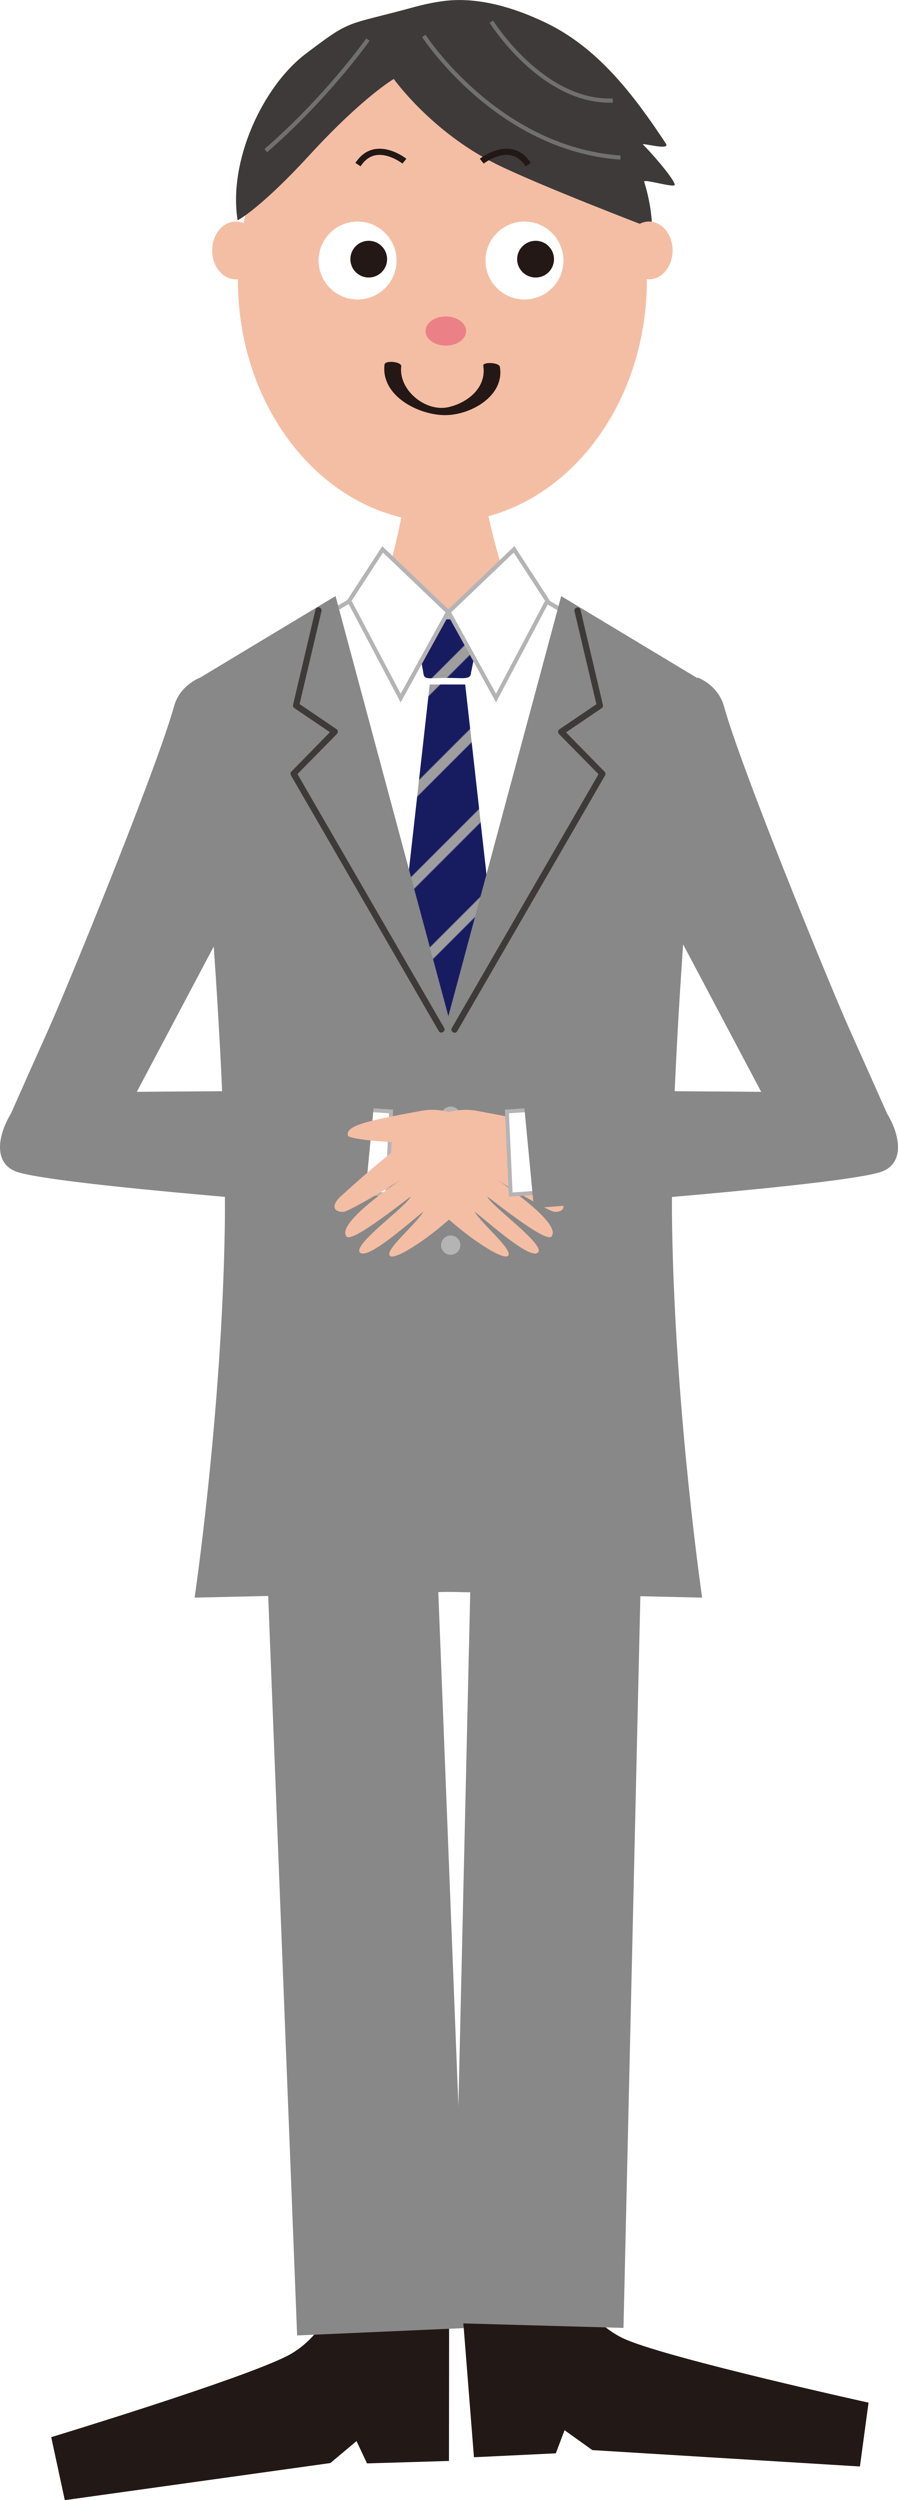 <svg id="_レイヤー_2" data-name="レイヤー 2" xmlns="http://www.w3.org/2000/svg" viewBox="0 0 128.33 357.18"><defs><pattern id="_新規パターンスウォッチ_7" data-name="新規パターンスウォッチ 7" x="0" y="0" width="60" height="60" patternTransform="rotate(-45 -4744.803 -2440.198) scale(.15)" patternUnits="userSpaceOnUse"><path fill="none" d="M0 0h60v60H0z"/><path fill="#171c61" d="M0 0h60v60H0z"/><path fill="#9e9e9f" d="M0 50h60v10H0z"/></pattern><style>.cls-2{fill:#221815}.cls-5{fill:#3e3a39}.cls-6{fill:#231815}.cls-7{fill:#fff}.cls-11{fill:#b4b4b5}.cls-12{fill:#f4bea4}.cls-13{fill:#888}</style></defs><g id="_レイヤー_1-2" data-name="レイヤー 1"><path class="cls-12" d="M59.45 56.81s-.84 28.42-12.81 43.88l15.23 8.05 17.68-8.05S66.19 74.93 68.62 56.66l-9.18.16z"/><path class="cls-12" d="M92.44 40.03c0 19.11-13.08 34.6-29.22 34.6S34 59.14 34 40.03s13.08-34.6 29.22-34.6 29.22 15.49 29.22 34.6z"/><path class="cls-5" d="M33.96 31.48s3.22-1.64 10.28-9.33c7.58-8.27 12.03-10.87 12.03-10.87s5.32 7.49 14.5 12.09c6.13 3.07 22.4 9.28 22.4 9.28s.12-2.67-1.11-6.69c-.14-.47 4.5.99 4.37.41-.23-1.04-3.83-5.07-4.53-5.7-.43-.38 3.98.93 3.26-.16-4.5-6.81-9.64-13.67-17.2-17.28-4.39-2.1-9.51-3.69-14.42-3.1-1.48.18-2.96.5-4.4.89C49.19 3.75 50.4 2.6 43.67 7.7c-6.12 4.64-11.08 15.32-9.71 23.78z"/><path class="cls-12" d="M37.08 35.78c0 2.28-1.51 4.13-3.38 4.13s-3.38-1.85-3.38-4.13 1.51-4.13 3.38-4.13 3.38 1.85 3.38 4.13zm59.04 0c0 2.28-1.51 4.13-3.38 4.13s-3.38-1.85-3.38-4.13 1.51-4.13 3.38-4.13 3.38 1.85 3.38 4.13z"/><path d="M88.65 22.81C70.9 21.54 60.43 5.45 60.32 5.29l.5-.32c.1.16 10.42 16.01 27.87 17.25l-.04.59zm-1.53-8.14c-9.96 0-17.08-11.3-17.15-11.42l.5-.31c.07.11 7.22 11.48 17.08 11.13l.02.59h-.45zm-48.94 7.08l-.39-.45c8.86-7.71 14.5-15.74 14.55-15.82l.48.34c-.06.08-5.73 8.16-14.65 15.93z" fill="#717071"/><path class="cls-2" d="M51.53 23.76l-.74-.48c.73-1.13 1.67-1.79 2.8-1.98 2.25-.37 4.39 1.31 4.48 1.38l-.55.69s-1.94-1.51-3.79-1.2c-.87.14-1.61.68-2.2 1.59zm23.58 0c-.59-.91-1.33-1.44-2.2-1.59-1.86-.31-3.77 1.19-3.79 1.2l-.55-.69c.09-.07 2.24-1.75 4.48-1.38 1.13.19 2.07.85 2.8 1.98l-.74.48z"/><path class="cls-7" d="M86.35 153.18H41.74V90.73l13.21-7.81 9.41 5.79 8.56-5.8 13.43 7.82v62.45z"/><path class="cls-11" d="M86.64 153.48h-45.2V90.56l13.52-7.98 9.4 5.78 8.56-5.8 13.73 8v62.92zm-44.61-.59h44.02V90.9l-13.11-7.64-8.57 5.81-9.42-5.8-12.92 7.63v61.99z"/><path d="M71.85 145.69l-7.91 4.17-7.9-4.17 5.37-47.9h5.07l5.37 47.9zm-4.53-49.71c0 1.19-.95.87-3.37.87s-3.34.35-3.43-.61l-.95-5.27c0-1.38 1.96-2.49 4.39-2.49 2.42 0 4.39 1.12 4.39 2.49l-1.01 5.01z" fill="url(#_新規パターンスウォッチ_7)"/><path class="cls-7" d="M54.68 78.49l9.36 8.94-6.78 12.3-7.35-13.91 4.77-7.33z"/><path class="cls-11" d="M57.25 100.35l-7.68-14.54 5.06-7.78 9.78 9.35-7.16 12.98zm-7-14.51l7.01 13.27 6.41-11.62-8.94-8.54-4.48 6.89z"/><path class="cls-7" d="M73.46 78.49l-9.36 8.94 6.79 12.3 7.34-13.91-4.77-7.33z"/><path class="cls-11" d="M70.89 100.35l-7.16-12.98 9.78-9.35 5.06 7.78-7.68 14.54zm-6.42-12.86l6.41 11.62 7.01-13.27-4.48-6.89-8.94 8.54z"/><path class="cls-13" d="M47.95 85.16L27.37 97.55s5.19 51.34 4.75 77.95c-.44 26.61-4.31 52.75-4.31 52.75l40.28-.92-3.5-80.24-16.64-61.93z"/><path class="cls-5" d="M63.08 147.53a.44.44 0 01-.38-.22l-21.13-36.55a.44.44 0 01.07-.53l5.51-5.62-5.09-3.45a.448.448 0 01-.18-.47l3.2-13.58c.06-.24.29-.39.53-.33.24.06.39.29.33.53l-3.13 13.28 5.28 3.58a.444.444 0 01.07.67l-5.65 5.75 20.96 36.26a.44.44 0 01-.38.66z"/><path class="cls-13" d="M80.19 85.16l20.58 12.39s-5.16 51.12-4.72 77.73c.44 26.61 4.29 52.97 4.29 52.97l-40.28-.92 3.5-80.24L80.2 85.16z"/><path class="cls-11" d="M65.79 159.47c0 .76-.62 1.38-1.38 1.38s-1.38-.62-1.38-1.38.62-1.38 1.38-1.38 1.38.62 1.38 1.38zm0 18.42c0 .76-.62 1.38-1.38 1.38s-1.38-.62-1.38-1.38.62-1.38 1.38-1.38 1.38.62 1.38 1.38z"/><path class="cls-5" d="M64.95 147.53a.44.44 0 01-.38-.66l20.96-36.26-5.65-5.75a.412.412 0 01-.12-.35c.01-.13.08-.25.19-.32l5.28-3.58-3.13-13.28c-.06-.24.09-.48.33-.53.24-.06.48.09.53.33l3.2 13.58c.04.18-.03.36-.18.47l-5.09 3.45 5.51 5.62c.14.14.17.36.07.53l-21.13 36.55a.44.44 0 01-.38.22z"/><path class="cls-13" d="M16.73 161.31l-16.11-.09s2.75-6.23 6.32-14.19c2.67-5.95 15.4-37.01 17.95-46.19.6-2.15 2.39-3.52 3.74-4.04l2.13 38.02-14.03 26.5z"/><path class="cls-12" d="M46.58 159.23l12.68 2.53s3.69-4.03 8.93-3.05c7.07 1.32 10.76 2 10.43 3.5-.15.72-8.06 1.06-8.06 1.06s2.98 2.09 9.11 7.68c1.13 1.03 1.26 2.18-.36 2.19-.91 0-8.22-4.54-8.22-4.54s9.31 6.12 7.72 8.06c-.83 1.02-9.03-5.73-9.17-5.68.68 1.46 8.75 7.14 7.14 8.04-1.27.71-6.52-3.97-8.98-5.95 1.08 1.87 5.61 5.51 4.8 6.35-1.03 1.07-12.11-6.98-13.8-11.75-.16-.46-14.12-.74-14.12-.74.31-2.2.03-2.32 1.89-7.68z"/><path class="cls-7" d="M50.59 170.34l.54-11.87 4.76.32-.54 11.87-4.76-.32z"/><path class="cls-11" d="M55.61 170.96l-5.32-.36.57-12.43 5.32.36-.57 12.43zm-4.73-.88l4.2.28.52-11.31-4.2-.28-.52 11.31z"/><path class="cls-13" d="M53.63 155.81s-41.54.1-48.8.41c-2.68.12-7.83 9.17-2.52 11.16 5.31 1.99 49.72 5.21 49.72 5.21l1.6-16.79zm57.97 5.5l16.11-.09s-2.75-6.23-6.32-14.19c-2.67-5.95-15.4-37.01-17.95-46.19-.6-2.15-2.39-3.52-3.74-4.04l-2.13 38.02 14.03 26.5z"/><path class="cls-12" d="M81.75 159.23l-12.68 2.53s-3.69-4.03-8.93-3.05c-7.07 1.32-10.76 2-10.43 3.5.15.72 8.06 1.06 8.06 1.06s-2.98 2.09-9.11 7.68c-1.13 1.03-1.26 2.18.36 2.19.91 0 8.22-4.54 8.22-4.54s-9.31 6.12-7.72 8.06c.83 1.02 9.03-5.73 9.17-5.68-.68 1.46-8.75 7.14-7.14 8.04 1.27.71 6.52-3.97 8.98-5.95-1.08 1.87-5.61 5.51-4.8 6.35 1.03 1.07 12.11-6.98 13.8-11.75.16-.46 14.12-.74 14.12-.74-.31-2.2-.03-2.32-1.89-7.68z"/><path class="cls-7" d="M77.74 170.34l-.54-11.87-4.76.32.54 11.87 4.76-.32z"/><path class="cls-11" d="M72.72 170.96l-.57-12.43 5.32-.36.57 12.43-5.32.36zm.01-11.91l.52 11.31 4.2-.28-.52-11.31-4.2.28z"/><path class="cls-13" d="M74.7 155.81s41.54.1 48.8.41c2.68.12 7.83 9.17 2.52 11.16-5.31 1.99-49.72 5.21-49.72 5.21l-1.6-16.79z"/><path class="cls-2" d="M49.83 324.1s-2.23 9.1-8.72 12.45c-6.49 3.35-33.79 11.64-33.79 11.64l1.94 9 37.95-5.3 3.74-3.14 1.5 3.19 11.71-.35.03-27.68-14.35.21z"/><path class="cls-13" d="M66.76 332.59l-24.3 1.07-4.27-109.14s-1.42-14.94 11.13-15.59c12.57-.65 13.16 14.52 13.16 14.52l4.27 109.14z"/><path class="cls-2" d="M79.86 322.55s2.93 8.9 9.66 11.73 34.6 8.98 34.6 8.98l-1.23 9.12-38.24-2.34-3.97-2.84-1.25 3.3-11.7.56-2.18-27.6 14.33-.91z"/><path class="cls-13" d="M64.79 331.9l24.31.68 2.52-109.19s1.19-14.96-11.38-15.41c-12.58-.45-12.93 14.73-12.93 14.73L64.79 331.9z"/><path d="M66.61 47.29c0 1.17-1.3 2.09-2.9 2.09s-2.9-.93-2.9-2.09 1.31-2.08 2.9-2.08 2.9.93 2.9 2.08z" fill="#eb8186"/><path class="cls-7" d="M45.53 37.23c0 3.07 2.5 5.56 5.57 5.56s5.57-2.49 5.57-5.56-2.5-5.58-5.57-5.58-5.57 2.5-5.57 5.58z"/><path class="cls-6" d="M50.07 37.03c0 1.45 1.18 2.62 2.62 2.62s2.63-1.17 2.63-2.62-1.18-2.63-2.63-2.63-2.62 1.18-2.62 2.63z"/><path class="cls-7" d="M69.38 37.23c0 3.07 2.5 5.56 5.57 5.56s5.57-2.49 5.57-5.56-2.5-5.58-5.57-5.58-5.57 2.5-5.57 5.58z"/><path class="cls-6" d="M73.9 37.03c0 1.45 1.19 2.62 2.65 2.62s2.62-1.17 2.62-2.62S78 34.4 76.55 34.4s-2.65 1.18-2.65 2.63zm-2.46 15.41c.68 4.16-4.22 6.89-7.87 6.87-3.8-.02-9.16-2.77-8.62-7.23.09-.66 2.46-.4 2.39.25-.41 3.41 3.5 6.6 6.78 5.83 2.82-.66 5.44-2.85 4.94-5.94-.08-.5 2.27-.51 2.39.23z"/></g></svg>